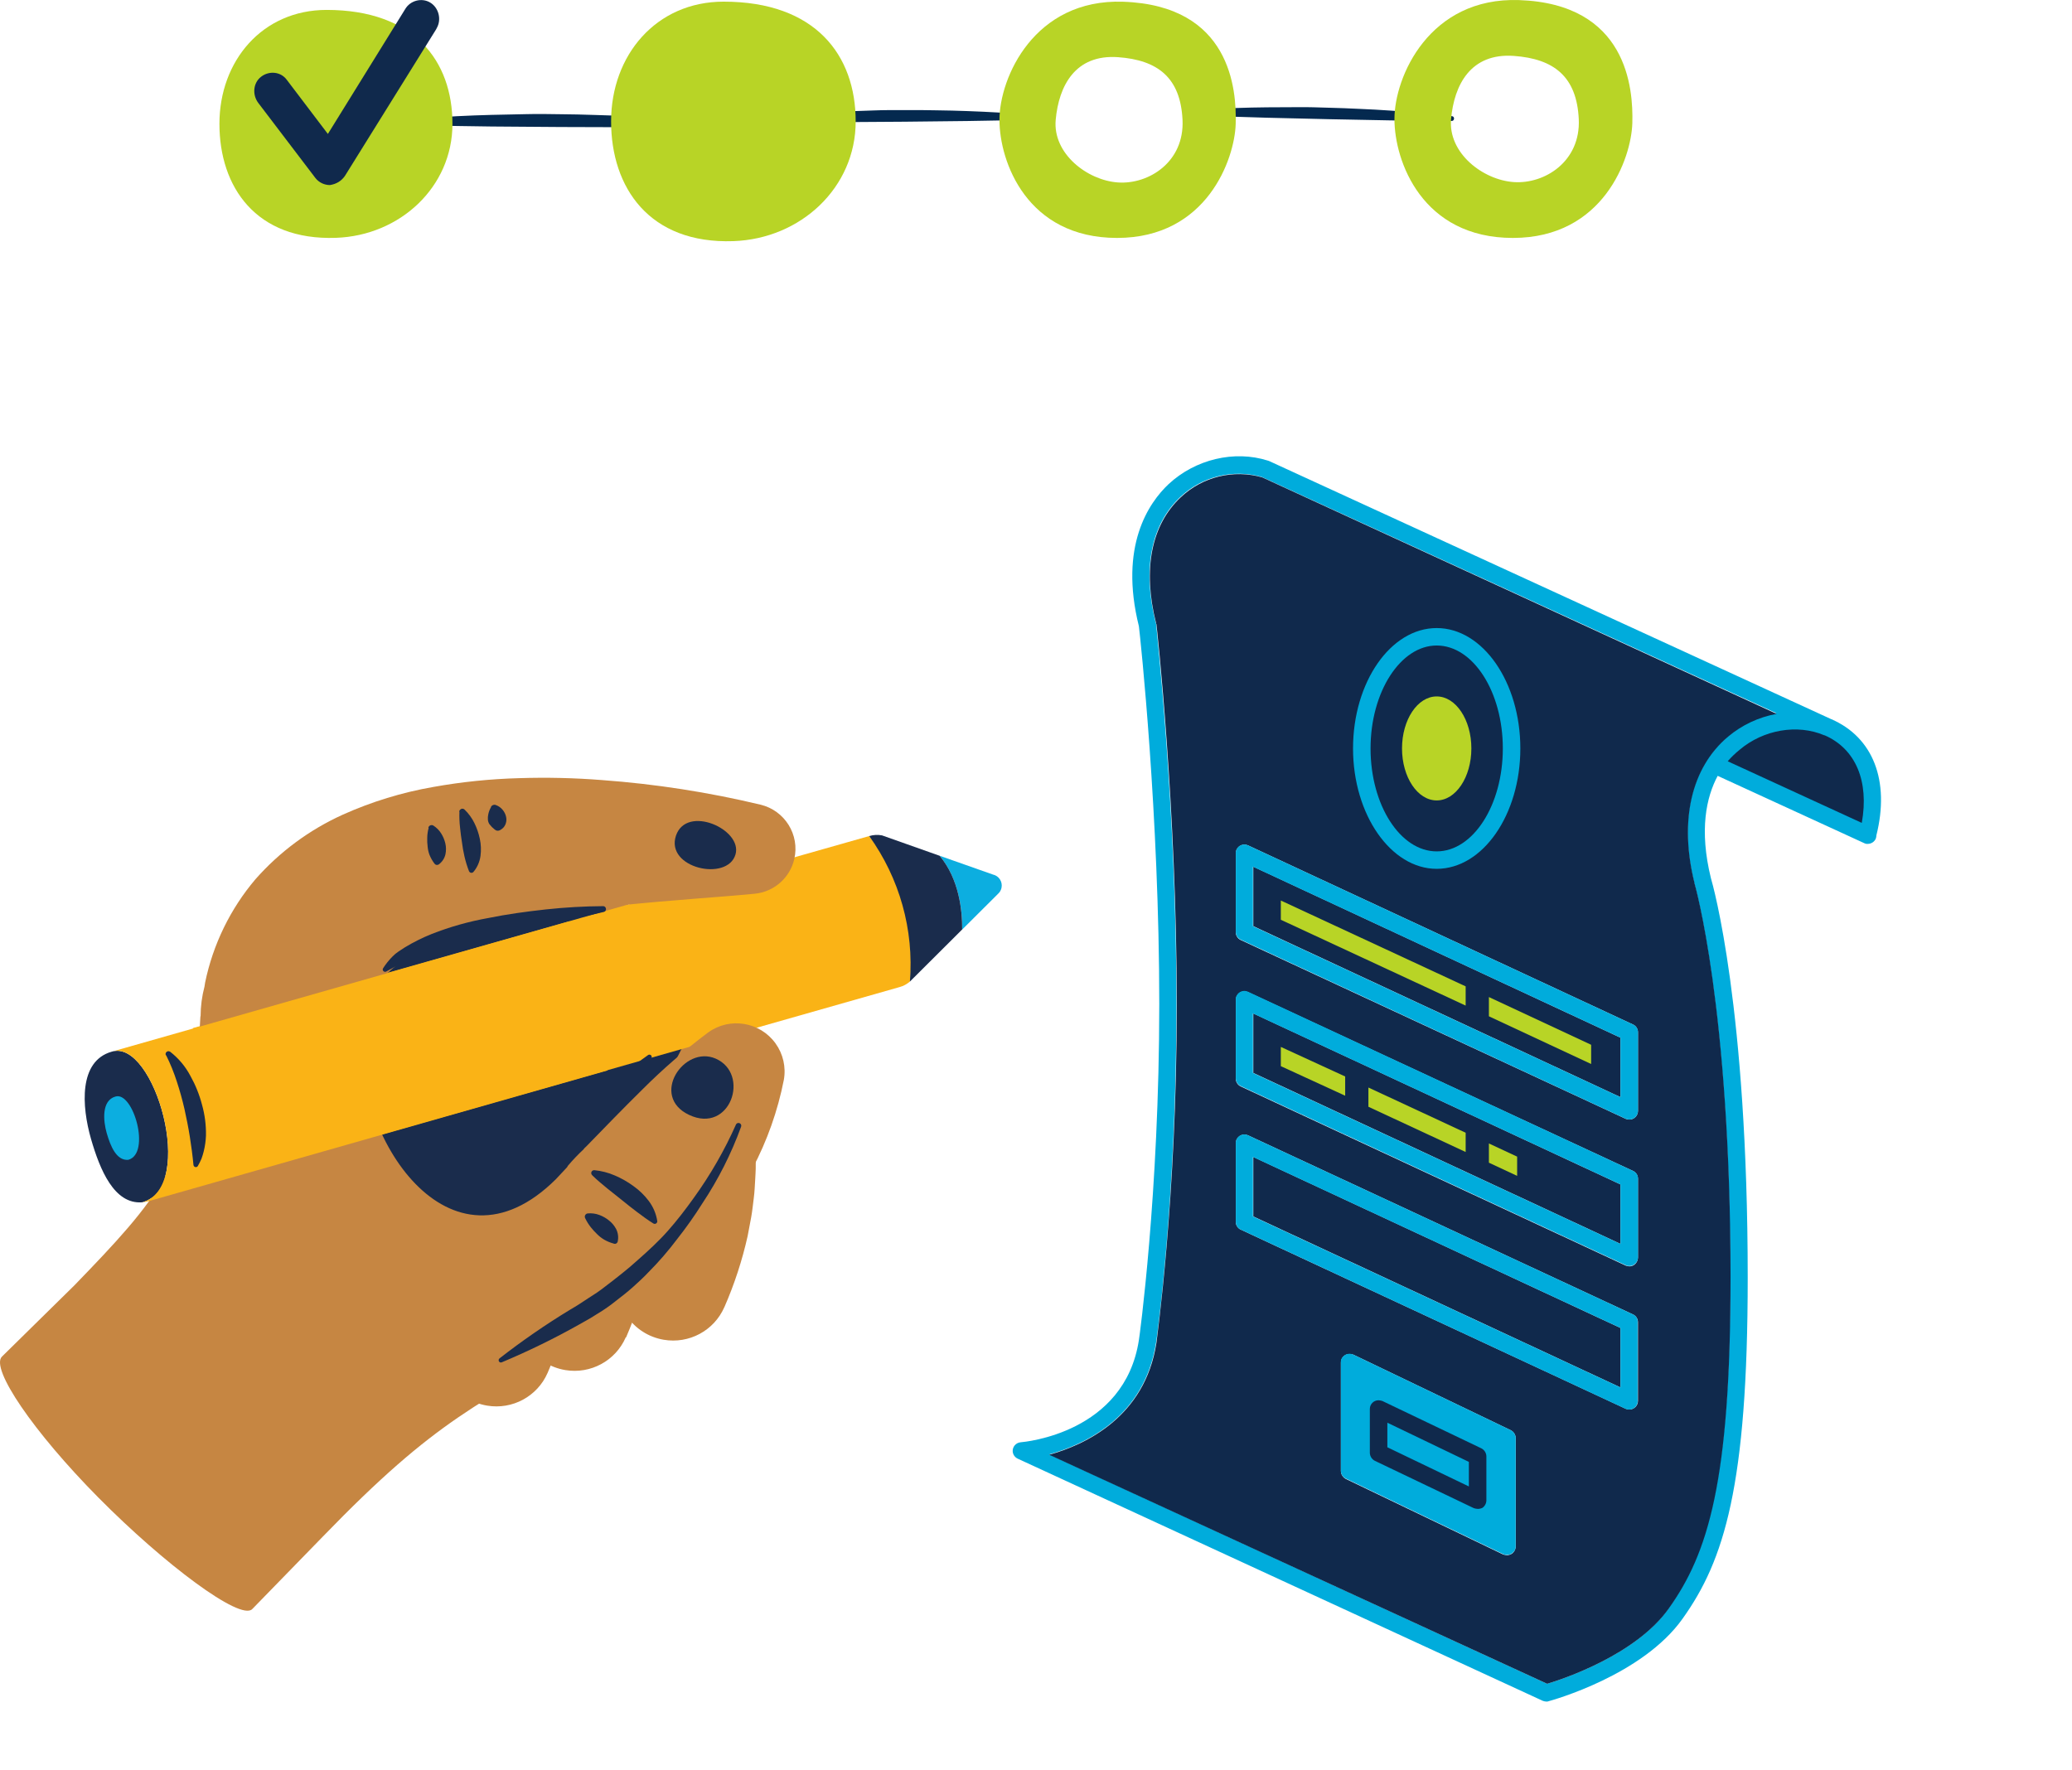 <?xml version="1.0" encoding="UTF-8"?><svg id="Layer_2" xmlns="http://www.w3.org/2000/svg" viewBox="0 0 1253.78 1071"><defs><style>.cls-1{fill:none;}.cls-2{fill:#fab316;}.cls-3{fill:#00acdc;}.cls-4{fill:#04294f;}.cls-5{fill:#b8d426;}.cls-6{fill:#c68642;}.cls-7{fill:#10294c;}.cls-8{fill:#0caee0;}.cls-9{fill:#1a2c4c;}</style></defs><g id="Layer_1-2"><g id="Layer_2-i1"><g id="decoration_9-i1"><path class="cls-4" d="m255.52,71.76c13.85-1.2,27.83-1.86,41.8-2.23,6.98-.18,13.9-.25,20.88-.44,6.98-.18,13.94-.07,20.91.04,6.85.04,13.92.22,20.82.45,6.9.23,13.97.4,20.91.81,13.95.7,27.88,1.69,41.73,3.09.85.06,1.49.81,1.42,1.66,0,.03,0,.06,0,.09-.03.85-.74,1.52-1.58,1.49-.02,0-.04,0-.05,0h0c-13.9.25-27.78.21-41.72.28l-41.63-.13-41.68-.31c-13.81-.16-27.74-.38-41.71-.78h0c-1.11-.05-1.97-.99-1.92-2.1,0-.03,0-.07,0-.1.11-.97.87-1.73,1.84-1.83Z"/></g></g><g id="Layer_2-i2"><g id="decoration_9-i2"><path class="cls-4" d="m471.38,70.07c12.59-1.27,25.32-2.05,38.04-2.56,6.36-.26,12.66-.41,19.02-.66,6.36-.26,12.7-.24,19.05-.23,6.24-.05,12.69.02,18.97.14,6.29.12,12.73.19,19.07.47,12.72.46,25.43,1.18,38.06,2.28.78.05,1.37.71,1.32,1.49,0,.03,0,.06,0,.08-.01.77-.65,1.39-1.42,1.37-.02,0-.03,0-.05,0h0c-12.66.41-25.3.55-38,.79l-37.93.42-37.98.25c-12.58.03-25.27,0-38.01-.18h0c-1.01-.03-1.81-.87-1.79-1.88,0-.03,0-.06,0-.09.08-.88.77-1.58,1.65-1.69Z"/></g></g><g id="Layer_2-i3"><g id="decoration_9-i3"><path class="cls-4" d="m729.48,66.34c12.39-.88,24.89-1.26,37.36-1.39,6.24-.06,12.42-.02,18.65-.09s12.45.14,18.67.34c6.11.14,12.43.4,18.58.7s12.47.56,18.66,1.03c12.44.83,24.87,1.92,37.2,3.37.76.07,1.32.74,1.24,1.51,0,.03,0,.05-.01.08-.04.76-.69,1.35-1.44,1.31-.02,0-.03,0-.05,0h0c-12.42.02-24.81-.21-37.26-.35l-37.18-.72-37.21-.88c-12.33-.34-24.76-.74-37.23-1.3h0c-.99-.06-1.74-.91-1.68-1.91,0-.03,0-.06,0-.09.12-.86.81-1.53,1.68-1.61Z"/></g></g><g id="Layer_2-i4"><g id="form_document-i4"><path class="cls-7" d="m1038.51,463.35l92.15,42.04s16.22-42.83-22.56-65.39-69.59,23.35-69.59,23.35Z"/><path class="cls-1" d="m1104.07,445.2h0c-16.44-6.9-36.99-3.45-51.49,8.84-2.52,2.15-4.84,4.54-6.92,7.11l81.12,37.29c4.33-25.65-3.89-45.27-22.71-53.25Z"/><path class="cls-3" d="m1108.18,435.29h0l-340.28-156.29c-.22,0-.43-.22-.65-.22-20.33-6.47-43.91-.86-60.14,14.23-11.9,11.21-30.07,37.29-17.96,86.01.87,6.9,12.33,114.04,12.33,228.72s-12.11,202.42-12.33,203.28c-8.65,56.26-69.01,61.65-71.6,61.87-2.85.28-4.96,2.76-4.76,5.6.18,1.87,1.33,3.51,3.03,4.31l317.78,146.59c.7.25,1.43.39,2.16.43.44.03.89-.04,1.3-.22,2.38-.65,56.89-15.74,81.12-50.01,25.09-35.14,39.37-80.19,39.37-206.3,0-163.4-20.98-237.56-22.28-241.87-7.14-29.1-2.81-48.93,4.11-61.87l88.69,40.74c.66.35,1.42.5,2.16.43,2.04-.02,3.88-1.19,4.76-3.02.27-.69.41-1.42.43-2.16,8.22-32.98-1.95-59.28-27.26-70.28Zm-171.98,583.76l-301.34-138.83c21.63-6.04,57.76-22.63,64.68-67.69.22-.86,12.33-86.23,12.33-204.79s-12.33-229.15-12.33-230.23c.03-.24-.05-.47-.22-.65-8.22-32.55-2.81-59.5,14.93-76.1,13.13-12.45,31.9-17.04,49.32-12.07l311.29,142.92c-10.9,1.93-21.07,6.77-29.42,14.01-22.28,18.75-29.64,51.09-20.33,88.38v.22c.22.65,21.85,75.88,21.85,239.07,0,123.31-13.84,166.63-37.42,200.26-19.69,28.02-63.82,42.68-73.33,45.48Zm116.38-565.22c14.49-12.29,35.04-15.74,51.27-8.84h.22c18.82,8.19,27.04,27.81,22.5,53.03l-81.12-37.29c2.16-2.51,4.55-4.82,7.14-6.9h0Z"/><polygon class="cls-7" points="758.38 560.53 980.55 664.01 980.55 628.01 758.38 524.53 758.38 560.53"/><path class="cls-7" d="m1047.17,773.52c0-163.4-21.63-238.42-21.85-239.07v-.22c-9.3-37.51-1.95-69.63,20.33-88.38,8.42-7.09,18.57-11.85,29.42-13.8l-311.29-143.14c-17.43-4.97-36.19-.38-49.32,12.07-17.74,16.6-23.15,43.54-14.93,76.1-.03.24.05.47.22.65.22,1.08,12.33,111.88,12.33,230.23s-12.33,203.93-12.33,204.79c-6.92,44.84-43.05,61.65-64.9,67.69l301.34,138.61c9.52-2.8,53.65-17.46,73.55-45.49,23.8-33.41,37.42-76.74,37.42-200.05Zm-130.01,162.32c-.02,1.8-.9,3.48-2.38,4.53-.85.51-1.82.81-2.81.86-.81-.04-1.61-.18-2.38-.43l-95.18-45.7c-1.8-.92-2.95-2.73-3.03-4.74v-65.75c.04-2.84,2.34-5.14,5.19-5.17.81.04,1.61.18,2.38.43l95.18,45.7c1.8.92,2.95,2.73,3.03,4.74v65.53Zm73.98-87.95c-.04,2.84-2.34,5.14-5.19,5.17-.74-.02-1.47-.16-2.16-.43l-232.98-108.43c-1.86-.85-3.04-2.71-3.03-4.74v-47.64c.04-2.84,2.34-5.14,5.19-5.17.74.02,1.47.16,2.16.43l232.98,108.43c1.86.85,3.04,2.71,3.03,4.74v47.64Zm0-86.87c-.02,1.8-.9,3.48-2.38,4.53-.82.58-1.81.88-2.81.86-.74-.02-1.47-.16-2.16-.43l-232.98-108.43c-1.86-.85-3.04-2.71-3.03-4.74v-47.64c.04-2.84,2.34-5.14,5.19-5.17.74.02,1.47.16,2.16.43l232.98,108.22c1.86.85,3.04,2.71,3.03,4.74v47.64Zm0-88.6c-.04,2.84-2.34,5.14-5.19,5.17-.74-.02-1.47-.16-2.16-.43l-232.98-108.22c-1.86-.85-3.04-2.71-3.03-4.74v-47.86c.04-2.84,2.34-5.14,5.19-5.17.74.02,1.47.16,2.16.43l232.98,108.43c1.86.85,3.04,2.71,3.03,4.74v47.64Z"/><polygon class="cls-7" points="758.38 649.35 980.55 752.82 980.55 716.82 758.38 613.35 758.38 649.35"/><polygon class="cls-7" points="758.38 736.22 980.55 839.69 980.55 803.69 758.38 700.22 758.38 736.22"/><path class="cls-3" d="m988.12,620.03l-232.98-108.43c-2.57-1.21-5.63-.12-6.85,2.43-.02.05-.05.1-.07.15-.35.66-.5,1.41-.43,2.16v47.64c-.02,2.04,1.17,3.89,3.03,4.74l232.98,108.43c.7.25,1.43.39,2.16.43,2.85-.04,5.15-2.33,5.19-5.17v-47.64c.07-2.05-1.13-3.94-3.03-4.74Zm-7.57,43.98l-222.38-103.47v-36l222.38,103.47v36Z"/><path class="cls-3" d="m988.12,708.63l-232.98-108.43c-2.57-1.21-5.63-.12-6.85,2.43-.02.05-.05.1-.07.15-.35.66-.5,1.41-.43,2.16v47.64c-.02,2.04,1.17,3.89,3.03,4.74l232.98,108.43c.66.35,1.42.5,2.16.43,1.01.05,2-.26,2.81-.86,1.51-1.01,2.41-2.71,2.38-4.53v-47.64c0-1.98-1.19-3.77-3.03-4.53Zm-7.57,44.19l-222.38-103.47v-36l222.38,103.47v36Z"/><path class="cls-3" d="m988.12,795.5l-232.98-108.43c-2.57-1.21-5.63-.12-6.85,2.43-.02.05-.05.1-.07.15-.35.66-.5,1.41-.43,2.16v47.64c-.02,2.04,1.17,3.89,3.03,4.74l232.77,108.43c2.57,1.21,5.63.12,6.85-2.43.02-.05.05-.1.07-.15.35-.66.5-1.41.43-2.16v-47.64c.2-2.02-.94-3.94-2.81-4.74Zm-7.57,44.19l-222.38-103.47v-36l222.38,103.47v36Z"/><path class="cls-3" d="m914.13,865.56l-95.18-45.7c-2.63-1.28-5.81-.23-7.14,2.37-.37.73-.52,1.56-.43,2.37v65.53c-.02,2.04,1.17,3.89,3.03,4.74l95.18,45.7c.74.37,1.56.52,2.38.43,1.01.05,2-.26,2.81-.86,1.55-.97,2.46-2.7,2.38-4.53v-65.75c-.24-1.85-1.37-3.46-3.03-4.31Z"/><path class="cls-7" d="m894.23,913.2c-.81-.04-1.61-.18-2.38-.43l-59.92-28.67c-1.8-.92-2.95-2.73-3.03-4.74v-26.73c.04-2.84,2.34-5.14,5.19-5.17.81.04,1.61.18,2.38.43l59.92,28.67c1.8.92,2.95,2.73,3.03,4.74v26.73c-.02,1.8-.9,3.48-2.38,4.53-.88.42-1.84.64-2.81.65Zm-54.73-37.29l49.32,23.71v-14.87l-49.32-23.71v14.87Z"/><polygon class="cls-5" points="886.88 596.96 775.04 545.01 775.04 556.65 886.88 608.6 886.88 596.96"/><polygon class="cls-5" points="900.94 603.43 900.94 615.07 962.81 643.96 962.81 632.32 900.94 603.43"/><polygon class="cls-5" points="813.97 663.14 813.97 651.5 775.04 633.61 775.04 645.25 813.97 663.14"/><polygon class="cls-5" points="886.88 685.56 828.04 658.19 828.04 669.83 886.88 697.2 886.88 685.56"/><polygon class="cls-5" points="900.94 692.03 900.94 703.67 918.03 711.65 918.03 700.01 900.94 692.03"/><ellipse class="cls-7" cx="869.35" cy="452.96" rx="40.02" ry="62.3"/><path class="cls-3" d="m869.35,525.83c27.91,0,50.62-32.77,50.62-72.86s-22.71-72.86-50.62-72.86-50.62,32.77-50.62,72.86,22.93,72.86,50.62,72.86Zm0-135.16c22.07,0,40.02,28.02,40.02,62.3s-17.96,62.3-40.02,62.3-40.02-28.02-40.02-62.3,18.17-62.3,40.02-62.3h0Z"/><ellipse class="cls-5" cx="869.35" cy="452.96" rx="20.98" ry="31.47"/><path class="cls-1" d="m851.62,173.37c-.85-1.26-2.18-2.12-3.68-2.37h-.22c-2.81.22-5.84,5.6-5.62,12.29.43,6.68,3.89,11.64,6.92,11.64,2.81,0,5.84-5.6,5.62-12.29-.04-3.32-1.1-6.56-3.03-9.27Z"/><path class="cls-1" d="m1247.92,428.6c2.81-.22,5.84-5.6,5.62-12.29-.43-6.68-3.89-11.64-6.71-11.64h-.22c-1.73,0-3.03,2.16-3.46,2.8-1.51,2.85-2.18,6.06-1.95,9.27.22,6.9,3.89,12.07,6.71,11.86Z"/><path class="cls-1" d="m1246.84,1047.29h0c-1.95,0-3.24,2.16-3.68,2.8-1.51,2.85-2.18,6.06-1.95,9.27.43,6.68,3.89,11.64,6.71,11.64h.22c2.81-.22,5.84-5.6,5.62-12.29-.65-6.47-4.11-11.43-6.92-11.43Z"/></g></g><g><path class="cls-6" d="m378.85,809.39c5.99-13.86,10.64-28.26,13.87-43.02l2.13-11.36c.71-3.92,1.07-7.74,1.57-11.6s.56-7.85.8-11.78c.09-1.98.35-4.12.29-5.93l-.02-5.98c-.1-67.03-35.37-129.23-92.96-163.93-27.73-16.96-59.42-26.35-91.88-27.23-18.72.21-33.68,15.53-33.41,34.22.22,15.03,10.35,28.14,24.87,32.2l1.83.44c20.19,4.86,39.26,13.54,56.19,25.57,16.18,11.79,29.64,26.9,39.47,44.32,9.62,17.72,15.45,37.23,17.1,57.3l.39,3.89c.08,1.3.1,2.65.13,3.96.1,2.65.33,5.29.19,7.97s.05,5.39-.22,8l-.44,8.39c-.78,11.05-2.55,22.23-4.41,33.8l-.27,1.62c-3.02,18.43,9.52,35.87,28,38.95,15.33,2.55,30.39-5.61,36.57-19.79l.19-.02Z"/><path class="cls-6" d="m331.38,830.84c6.01-13.86,10.67-28.27,13.92-43.03l2.13-11.36c.68-3.94,1.01-7.72,1.52-11.58s.62-7.86.86-11.79c.09-1.98.24-3.93.24-5.91l-.02-5.98c-.06-67-35.29-129.19-92.84-163.9-27.75-16.93-59.44-26.33-91.91-27.25-18.73.14-33.74,15.4-33.54,34.08.17,15.12,10.36,28.33,24.98,32.37l1.83.44c20.18,4.87,39.26,13.55,56.19,25.57,16.22,11.78,29.71,26.91,39.54,44.36,9.64,17.71,15.47,37.23,17.1,57.3l.39,3.89c.12,1.32.1,2.65.18,3.95.05,2.66.28,5.3.17,8.01s.07,5.36-.22,8l-.44,8.39c-.77,11.02-2.55,22.23-4.42,33.75l-.27,1.62c-3.01,18.44,9.54,35.87,28.02,38.94,15.3,2.54,30.34-5.59,36.53-19.75l.06-.1Z"/><path class="cls-6" d="m438.33,791.09c6.06-13.84,10.77-28.24,14.07-42.99l2.15-11.4c.71-3.92,1.05-7.7,1.57-11.6s.63-7.81.89-11.77c.09-1.98.24-3.93.28-5.89l.03-5.99c.19-67-34.8-129.32-92.2-164.27-27.67-17.06-59.31-26.59-91.77-27.65-18.73.05-33.82,15.23-33.71,33.92.09,15.14,10.24,28.41,24.86,32.5l1.83.44c20.17,4.95,39.21,13.72,56.09,25.82,16.15,11.85,29.57,27.03,39.33,44.5,9.57,17.77,15.31,37.33,16.86,57.42l.39,3.89c.08,1.3.06,2.63.13,3.96.05,2.66.28,5.3.14,7.99s.05,5.39-.22,8l-.44,8.39c-.82,11.03-2.64,22.23-4.56,33.76l-.27,1.62c-3.11,18.42,9.33,35.92,27.8,39.09,15.33,2.63,30.45-5.46,36.69-19.64l.06-.1Z"/><path class="cls-9" d="m411.9,635.8s-83.91,174.56-171.25,112.31c-87.34-62.25-35.5-180.9-35.5-180.9,0,0,122.08-61.21,171.1-4.54,49.02,56.67,35.65,73.13,35.65,73.13Z"/><path class="cls-2" d="m525.96,506c31.76,40.57,24.63,88.04,24.63,88.04-1.8,1.58-3.94,2.72-6.25,3.35l-404.79,115.21-22.88-90.37,409.28-116.24Z"/><path class="cls-6" d="m59.68,906.51c-39.62-40.03-65.7-78.45-58.48-85.5l43.72-43c50.3-51.97,72.36-76.73,75.91-148.82l-.1-2.47c.06-3.8.3-7.67.53-11.54l.12-.21c.02-6.04.82-12.05,2.36-17.89.13-.79.23-1.6.38-2.43,4.76-23.06,15.22-44.55,30.44-62.51,14.64-16.61,32.65-29.93,52.84-39.08,17.46-7.84,35.85-13.48,54.73-16.77,17.22-3.09,34.65-4.88,52.15-5.34,16.69-.53,33.39-.15,50.05,1.17,32.26,2.36,64.28,7.33,95.75,14.86,14.77,3.47,23.97,18.22,20.55,32.94-2.66,11.43-12.33,19.88-24.04,20.99l-.48.05c-15.36,1.5-30.65,2.46-45.73,3.8-7.56.58-15.06,1.23-22.49,1.95-7.44.69-14.86,1.34-22.18,2.22-27.98,2.67-55.66,7.75-82.74,15.17-11.46,3.31-22.52,7.82-33.02,13.46-7.85,4.31-14.82,10.04-20.57,16.9-4.48,6.09-7.58,13.07-9.1,20.47-.67,2.87-1.14,5.79-1.4,8.73-5.4,63.7,53.01,153.9,117.44,90.06,2.26-2.45,4.51-4.86,6.81-7.29l.51-.89c2.95-3.49,6.11-6.81,9.46-9.93.39-.69,1.1-1.2,1.64-1.75,11.06-11.38,22.2-22.9,33.99-34.51,12.26-12.26,25.37-23.65,39.23-34.08l.7-.51c13.02-9.33,31.2-6.33,40.6,6.69,4.62,6.4,6.44,14.39,5.04,22.13-3.69,18.75-10.1,36.85-19.03,53.74-8.78,17.06-19.45,33.09-31.8,47.79-11.4,13.53-24.28,25.74-38.41,36.41-3.56,2.89-7.32,5.53-11.24,7.91l-.44.3c-4.18,2.76-8.48,5.33-12.87,7.8-72.21,43.36-95.46,50.44-165.11,122.38l-42.81,43.97c-7.32,7.13-53.3-27.36-92.89-67.37Z"/><path class="cls-9" d="m276.23,728.7c13.13,1.08,26.28-1.59,37.91-7.71,2.92-1.62,5.7-3.46,8.34-5.49,2.62-2.01,5.18-4.44,7.45-6.52l3.45-3.31c.55-.51,1.23-1.16,1.78-1.75l1.59-1.65c2.09-2.14,4.24-4.24,6.45-6.22s4.59-4.56,6.82-6.79l6.58-6.67c4.35-4.44,8.5-9.12,12.67-13.79,7.92-9.71,16.73-18.48,24.78-28.25.49-.59.41-1.47-.19-1.96-.49-.4-1.18-.43-1.7-.06-5.15,3.63-10.15,7.53-15.16,11.38-5.01,3.84-9.95,7.86-14.66,12.01s-9.21,8.54-13.73,12.97l-6.48,6.81c-2.16,2.27-4.35,4.66-6.26,6.72s-4.5,4.78-6.58,7.28l-1.48,1.92c-.37.65-.69,1.21-1.39,1.76l-2.94,3.56c-1.78,2.38-3.81,4.55-6.05,6.5-2.2,1.97-4.55,3.75-7.03,5.33-10.26,6.43-22.03,10.07-34.16,10.58-.93.06-1.63.85-1.58,1.78.07.84.73,1.51,1.57,1.59Z"/><path class="cls-9" d="m365.19,548.41c-11.71.07-23.4.74-35.04,2-11.63,1.29-23.34,2.87-34.74,5.2-11.69,2.09-23.15,5.32-34.19,9.65-5.6,2.25-11.02,4.95-16.19,8.07-1.27.79-2.51,1.59-3.79,2.47-1.35.88-2.59,1.92-3.71,3.08-2.16,2.16-4.07,4.54-5.71,7.12-.42.61-.27,1.46.35,1.88.02.02.04.03.07.04.43.29.98.32,1.43.08h0c2.57-1.39,5.08-2.81,7.57-4.07,1.26-.62,2.35-1.08,3.59-1.58s2.6-1.07,3.9-1.58c5.24-2.11,10.57-3.92,15.94-5.66,10.79-3.32,21.68-6.28,32.91-8.7,11.23-2.42,22.52-4.85,33.86-7.16s22.68-4.68,34-7.34c.91-.24,1.44-1.17,1.2-2.07v-.02c-.15-.73-.73-1.29-1.47-1.4Z"/><path class="cls-9" d="m416.97,674.75c-23.94-11.31-3.1-42.4,16.07-34.07,21.17,9.25,8.91,45.84-16.07,34.07Z"/><path class="cls-9" d="m409.03,505.74c6.47-18.97,40.4-3.79,36.03,11.36-4.83,16.7-42.61,8.36-36.03-11.36Z"/><path class="cls-9" d="m358.46,711.4c2.97,2.94,6.14,5.45,9.17,7.99l8.96,7.14c2.98,2.39,5.94,4.81,8.99,7.07s6.07,4.58,9.83,6.9h0c.71.43,1.64.2,2.07-.51h0c.19-.28.28-.61.24-.95-.68-4.44-2.46-8.65-5.18-12.24-2.61-3.47-5.76-6.52-9.31-9.02-3.45-2.53-7.18-4.65-11.11-6.33-3.95-1.73-8.15-2.82-12.44-3.24-.95-.11-1.81.57-1.92,1.51-.06.54.14,1.08.53,1.46l.17.23Z"/><path class="cls-9" d="m354.15,737.39c.92,1.91,2.05,3.71,3.36,5.37,1.16,1.46,2.42,2.85,3.77,4.13,1.25,1.26,2.65,2.36,4.16,3.28,1.86,1.08,3.85,1.92,5.93,2.47l.16.09c.94.29,1.92-.24,2.21-1.17,0-.02.01-.04.02-.07h0c.59-2.53.28-5.2-.87-7.54-1.06-2.07-2.57-3.88-4.4-5.31-1.75-1.43-3.74-2.56-5.87-3.34-2.23-.83-4.62-1.15-6.99-.91-1.08.1-1.86,1.06-1.75,2.13,0,0,0,.01,0,.02,0,.21.06.43.17.62l.09.22Z"/><path class="cls-9" d="m297.02,488.7c-.74,1.27-1.26,2.65-1.55,4.09-.24,1.06-.33,2.15-.24,3.24.06.99.38,1.95.93,2.78.94,1.23,2.03,2.33,3.25,3.28l.26.15c.69.56,1.63.7,2.45.36,1.8-.73,3.21-2.2,3.86-4.03.53-1.45.59-3.03.19-4.52-.37-1.47-1.08-2.84-2.07-3.99-1.07-1.3-2.48-2.29-4.07-2.84-1.07-.44-2.31,0-2.87,1l-.14.48Z"/><path class="cls-9" d="m278,491.39c-.11,3.18.02,6.36.39,9.52.28,3.01.68,5.97,1.14,8.82.36,2.88.86,5.73,1.51,8.55.7,3.07,1.62,6.08,2.77,9.01h0c.35.79,1.26,1.18,2.06.87.22-.1.41-.24.58-.41,2.34-2.78,3.83-6.17,4.31-9.78.45-3.42.32-6.89-.41-10.26-.68-3.29-1.78-6.49-3.26-9.51-1.5-3.1-3.55-5.9-6.04-8.29-.73-.68-1.87-.65-2.56.08,0,0-.01.01-.01.01-.33.27-.55.66-.61,1.08l.14.29Z"/><path class="cls-9" d="m259.36,501.09c-.53,1.97-.81,4-.84,6.05-.06,1.76.02,3.53.25,5.28.14,1.7.52,3.37,1.12,4.96.78,1.92,1.81,3.73,3.06,5.37h0c.6.8,1.73.98,2.54.41,2.05-1.48,3.49-3.66,4.05-6.12.46-2.18.45-4.43-.06-6.6-.49-2.1-1.32-4.11-2.47-5.95-1.2-1.95-2.83-3.6-4.76-4.83-.95-.59-2.18-.31-2.78.62-.13.14-.22.31-.28.49l.17.31Z"/><path class="cls-9" d="m445.36,680.54c-6.94,15.63-15.48,30.49-25.49,44.36-4.96,6.95-10.17,13.74-15.77,20.06s-11.88,12.08-18.23,17.67c-3.14,2.84-6.33,5.56-9.66,8.2s-6.5,5.16-10.07,7.84c-1.6,1.29-3.27,2.46-4.93,3.63l-5.29,3.43c-3.5,2.33-7,4.66-10.79,6.82-14.87,9.02-29.2,18.9-42.9,29.59-.58.49-.67,1.35-.2,1.96.39.47,1.04.64,1.6.39,15.98-6.69,31.56-14.3,46.66-22.78,3.86-2.12,7.65-4.29,11.42-6.72l2.76-1.71,2.82-1.9c1.87-1.31,3.68-2.66,5.46-4.11,3.24-2.48,6.9-5.32,10.17-8.25s6.56-5.95,9.54-9.13c6.22-6.25,11.99-12.93,17.29-19.98,5.46-6.92,10.55-14.12,15.24-21.58,9.64-14.5,17.52-30.09,23.47-46.46.32-.86-.12-1.81-.98-2.13-.02,0-.04-.01-.05-.02-.8-.28-1.68.06-2.07.81Z"/><path class="cls-9" d="m86.05,727.65c-17,1.34-25.61-19.82-30.95-38.25-5.74-19.95-7.53-47.21,12.47-52.9,25.73-8.29,51.71,82.2,18.48,91.15Z"/><path class="cls-2" d="m67.57,636.5l277.13-78.96,22.89,90.33-277.13,78.96c-1.44.41-2.92.68-4.41.81,33.23-8.95,7.25-99.44-18.48-91.15Z"/><path class="cls-8" d="m77.6,701.95c-7.15.59-10.75-8.33-12.99-16.05s-3.16-19.83,5.2-22.24c10.81-3.44,21.69,34.54,7.79,38.29Z"/><path class="cls-8" d="m568.57,517.91l32.24,11.37c3.66.8,5.99,4.4,5.21,8.06-.3,1.39-1.02,2.64-2.07,3.59l-21.69,21.62c.07-11.24-1.84-30.53-13.69-44.63Z"/><path class="cls-9" d="m533.71,505.58l34.86,12.34c11.85,14.1,13.75,33.38,13.65,44.61l-31.63,31.52c2.49-31.29-6.24-62.49-24.63-88.04,2.5-.78,5.17-.92,7.75-.43Z"/><path class="cls-9" d="m100.54,638.68c2.57,5.17,4.74,10.53,6.5,16.02,1.77,5.42,3.3,10.9,4.57,16.44,1.21,5.49,2.35,11.11,3.24,16.72.89,5.61,1.64,11.14,2.22,17.21h0c.08.78.78,1.36,1.57,1.29.45-.04.85-.3,1.08-.68.8-1.4,1.53-2.85,2.17-4.34.56-1.5,1.03-3.04,1.41-4.6.77-3.11,1.21-6.29,1.33-9.49.12-6.3-.68-12.58-2.39-18.66-1.59-6.11-3.96-11.99-7.05-17.5-3-5.68-7.18-10.65-12.26-14.59-.78-.52-1.84-.35-2.4.4-.38.52-.44,1.2-.14,1.78h.17Z"/></g><g id="Layer_2-i6"><g id="circle_2_copy-i6"><path class="cls-5" d="m273.78,74.97c0,38.09-31.59,67.61-70.5,68.97-48.5,1.7-70.5-30.88-70.5-68.97S158.7,6,197.64,6c53.02,0,76.14,30.88,76.14,68.97Z"/></g></g><g id="Layer_2-i7"><g id="circle_1-i7"><path class="cls-5" d="m517.78,73.47c0,40.02-33.16,71.04-74,72.47-50.91,1.78-74-32.44-74-72.47S396.99,1,437.86,1c55.65,0,79.92,32.44,79.92,72.47Z"/></g></g><g id="Layer_2-i8"><g id="ring_2-i8"><path class="cls-5" d="m679.65,1.05c64.94,2.25,68.69,52.83,68.07,73.96-.62,21.13-17.33,68.99-71.78,68.99s-71.16-45.99-71.16-71.47S625.82-.81,679.65,1.05Zm-40.84,71.47c-1.86,20.51,19.18,36.67,37.75,37.91s40.22-12.43,38.99-37.91-14.91-36.18-38.99-37.91c-25.99-1.86-35.89,17.4-37.75,37.91Z"/></g></g><g id="Layer_2-i9"><g id="ring_2-i9"><path class="cls-5" d="m919.18.05c65.39,2.26,69.17,53.2,68.55,74.48-.62,21.28-17.45,69.47-72.28,69.47s-71.66-46.31-71.66-71.97S864.96-1.82,919.18.05Zm-41.13,71.97c-1.87,20.65,19.32,36.93,38.01,38.18s40.5-12.52,39.26-38.18-15.02-36.44-39.26-38.18c-26.17-1.88-36.14,17.52-38.01,38.18Z"/></g></g><g id="checkmark-i10"><path class="cls-7" d="m199.61,112c-3.34,0-6.68-1.55-8.8-4.33l-34.6-45.48c-3.64-4.95-3.04-12.07,1.82-15.78,4.86-3.71,11.84-3.09,15.48,1.86h0l24.89,32.8L245.14,5.57c3.04-5.26,10.02-7.12,15.18-4.02s6.98,10.21,3.95,15.47h0c0,.31-.3.31-.3.62l-55.24,88.8c-2.12,3.09-5.16,4.95-9.11,5.57h0Z"/></g></g></svg>